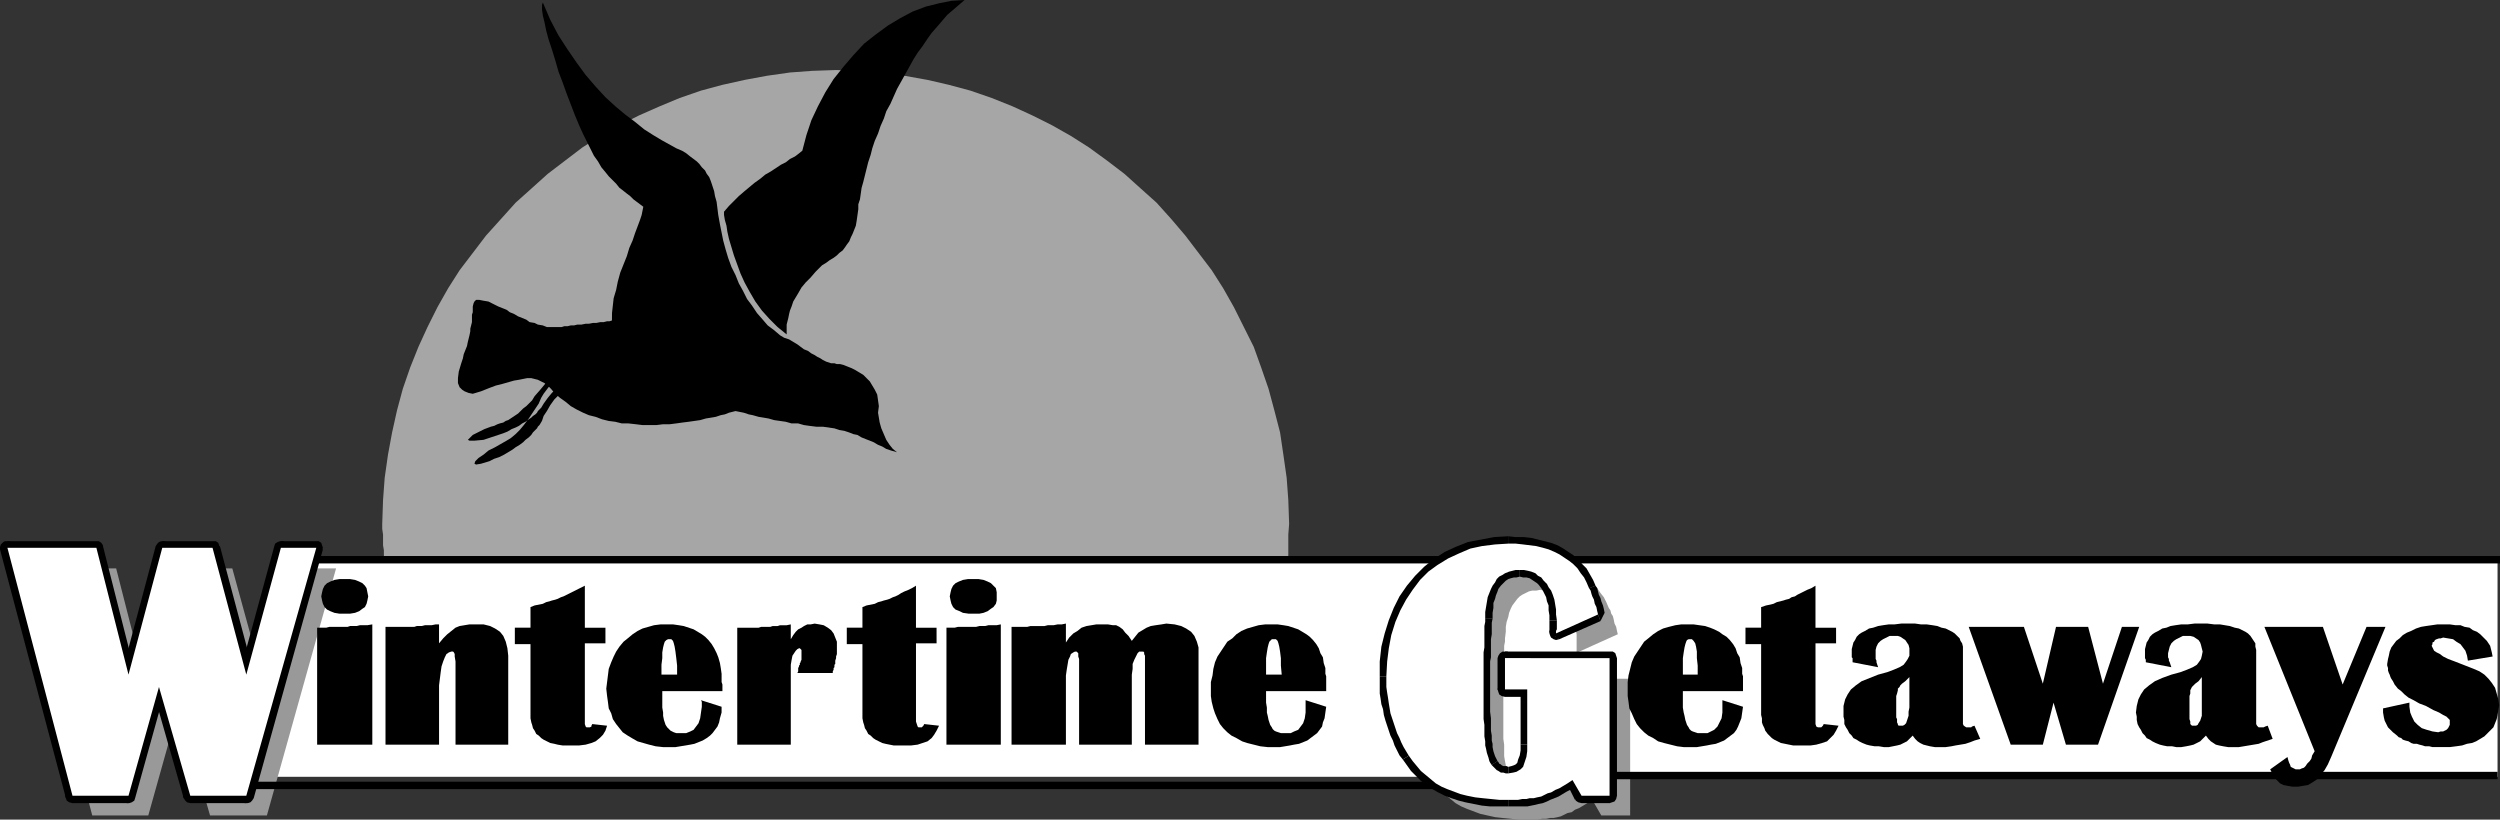 <?xml version="1.0" encoding="UTF-8" standalone="no"?>
<svg
   version="1.0"
   width="129.766mm"
   height="42.543mm"
   id="svg72"
   sodipodi:docname="Wintertime Getaways.wmf"
   xmlns:inkscape="http://www.inkscape.org/namespaces/inkscape"
   xmlns:sodipodi="http://sodipodi.sourceforge.net/DTD/sodipodi-0.dtd"
   xmlns="http://www.w3.org/2000/svg"
   xmlns:svg="http://www.w3.org/2000/svg">
  <rect width="100%" height="100%" fill="#333333" stroke="none"/>
  <sodipodi:namedview
     id="namedview72"
     pagecolor="#ffffff"
     bordercolor="#000000"
     borderopacity="0.25"
     inkscape:showpageshadow="2"
     inkscape:pageopacity="0.0"
     inkscape:pagecheckerboard="0"
     inkscape:deskcolor="#d1d1d1"
     inkscape:document-units="mm" />
  <defs
     id="defs1">
    <pattern
       id="WMFhbasepattern"
       patternUnits="userSpaceOnUse"
       width="6"
       height="6"
       x="0"
       y="0" />
  </defs>
  <path
     style="fill:#a6a6a6;fill-opacity:1;fill-rule:evenodd;stroke:none"
     d="m 246.925,134.613 0.808,-1.939 0.646,-1.778 0.485,-1.939 0.646,-1.939 0.485,-1.939 0.485,-1.939 0.485,-2.101 0.323,-1.939 0.485,-1.939 0.162,-2.101 0.323,-1.939 0.162,-2.101 0.323,-2.101 v -1.939 -2.101 l 0.162,-2.101 -0.162,-4.686 -0.323,-4.363 -0.646,-4.525 -0.646,-4.363 -1.131,-4.363 -1.131,-4.202 -1.454,-4.202 -1.454,-4.04 -1.939,-3.878 -1.939,-3.878 -2.101,-3.717 -2.262,-3.555 -2.586,-3.394 -2.586,-3.394 -2.747,-3.232 -2.909,-3.232 -3.07,-2.747 -3.232,-2.909 -3.394,-2.586 -3.555,-2.586 -3.555,-2.262 -3.717,-2.101 -3.878,-1.939 -3.878,-1.778 -4.04,-1.616 -4.202,-1.454 -4.202,-1.131 -4.202,-0.97 -4.525,-0.808 -4.363,-0.646 -4.525,-0.323 -4.525,-0.162 -4.686,0.162 -4.363,0.323 -4.525,0.646 -4.363,0.808 -4.363,0.97 -4.202,1.131 -4.202,1.454 -3.878,1.616 -4.04,1.778 -3.878,1.939 -3.717,2.101 -3.555,2.262 -3.394,2.586 -3.394,2.586 -3.232,2.909 -3.07,2.747 -2.909,3.232 -2.909,3.232 -2.586,3.394 -2.586,3.394 -2.262,3.555 -2.101,3.717 -1.939,3.878 -1.778,3.878 -1.616,4.04 -1.454,4.202 -1.131,4.202 -0.97,4.363 -0.808,4.363 -0.646,4.525 -0.323,4.363 -0.162,4.686 v 0.97 l 0.162,1.131 v 0.97 1.131 l 0.162,0.97 v 0.97 l 0.162,1.131 v 0.97 l 0.162,1.131 0.162,0.97 0.162,1.131 0.162,0.97 0.162,1.131 0.323,0.97 0.162,0.97 0.162,0.97 0.162,1.131 0.323,0.97 0.162,1.131 0.323,0.97 0.323,0.97 0.162,0.97 0.323,0.97 0.323,0.97 0.323,0.97 0.323,0.97 0.162,1.131 0.323,0.808 0.323,0.97 0.485,0.97 0.323,0.97 0.323,0.97 z"
     id="path1" />
  <path
     style="fill:#000000;fill-opacity:1;fill-rule:evenodd;stroke:none"
     d="m 106.494,0.485 1.454,3.394 1.616,3.07 1.778,2.747 1.778,2.586 1.778,2.424 1.939,2.262 1.939,2.101 1.939,1.778 1.939,1.616 1.939,1.454 1.778,1.454 1.778,1.131 1.616,0.97 1.454,0.808 1.454,0.808 1.131,0.485 0.808,0.485 0.808,0.646 0.646,0.485 0.646,0.485 0.485,0.485 0.485,0.646 0.646,0.646 0.323,0.646 0.485,0.646 0.323,0.808 0.323,0.97 0.323,0.97 0.162,0.97 0.323,1.131 0.162,1.293 0.162,1.293 0.323,1.778 0.323,1.616 0.323,1.616 0.485,1.778 0.485,1.616 0.646,1.778 0.808,1.616 0.646,1.616 0.808,1.454 0.808,1.616 0.97,1.293 0.97,1.454 1.131,1.293 0.97,1.131 1.293,0.97 1.131,0.97 0.808,0.485 0.97,0.323 0.808,0.485 0.808,0.485 0.646,0.485 0.646,0.485 0.808,0.323 0.646,0.485 0.646,0.323 0.485,0.323 0.646,0.323 0.485,0.323 0.646,0.323 0.485,0.162 0.485,0.162 h 0.646 l 0.485,0.162 h 0.646 l 0.646,0.162 0.808,0.323 0.808,0.323 0.646,0.323 0.808,0.485 0.808,0.485 0.646,0.646 0.646,0.646 0.485,0.808 0.485,0.808 0.485,0.97 0.162,1.131 0.162,1.131 -0.162,1.293 0.162,0.97 0.162,0.97 0.323,1.131 0.485,1.131 0.485,1.131 0.646,0.97 0.646,0.808 0.808,0.646 -1.131,-0.323 -0.97,-0.323 -0.808,-0.485 -0.808,-0.323 -0.808,-0.485 -0.808,-0.323 -0.808,-0.323 -0.808,-0.323 -0.808,-0.485 -0.808,-0.162 -0.808,-0.323 -0.97,-0.323 -0.97,-0.162 -0.97,-0.323 -1.131,-0.162 -1.131,-0.162 h -1.293 l -1.293,-0.162 -1.131,-0.162 -1.131,-0.323 h -1.293 l -1.131,-0.323 -1.131,-0.162 -1.131,-0.162 -1.131,-0.323 -0.97,-0.162 -0.97,-0.162 -1.131,-0.323 -0.808,-0.162 -0.97,-0.323 -0.808,-0.162 -0.808,-0.162 -0.646,0.162 -0.646,0.162 -0.808,0.323 -0.808,0.162 -0.97,0.323 -0.97,0.162 -0.97,0.162 -1.131,0.323 -1.131,0.162 -1.131,0.162 -1.293,0.162 -1.131,0.162 -1.293,0.162 h -1.293 l -1.293,0.162 h -1.454 -1.293 l -1.293,-0.162 -1.454,-0.162 h -1.293 l -1.293,-0.323 -1.293,-0.162 -1.293,-0.323 -1.293,-0.485 -1.293,-0.323 -1.131,-0.485 -1.293,-0.646 -1.131,-0.646 -0.97,-0.808 -1.131,-0.808 -0.97,-0.808 -0.808,-0.97 -0.646,-0.646 -0.646,-0.485 -0.646,-0.323 -0.646,-0.323 -0.646,-0.162 -0.646,-0.162 h -0.808 l -0.808,0.162 -0.808,0.162 -0.97,0.162 -1.131,0.323 -1.131,0.323 -1.293,0.323 -1.293,0.485 -1.616,0.646 -1.616,0.485 -0.808,-0.162 -0.808,-0.323 -0.485,-0.323 -0.485,-0.485 -0.323,-0.808 v -0.97 l 0.162,-1.293 0.485,-1.616 0.323,-0.97 0.162,-0.808 0.323,-0.808 0.323,-0.808 0.162,-0.808 0.162,-0.646 0.162,-0.646 0.162,-0.808 v -0.485 l 0.162,-0.646 0.162,-0.646 v -0.485 -0.485 -0.485 l 0.162,-0.485 v -0.323 -0.808 l 0.162,-0.646 0.162,-0.323 0.323,-0.323 h 0.646 l 0.808,0.162 0.97,0.162 1.293,0.646 0.646,0.323 0.808,0.323 0.808,0.323 0.646,0.485 0.808,0.323 0.808,0.485 0.808,0.323 0.808,0.323 0.646,0.485 0.97,0.162 0.646,0.323 0.97,0.162 0.808,0.323 h 0.808 0.808 0.808 0.485 l 0.485,-0.162 h 0.646 l 0.646,-0.162 h 0.646 l 0.646,-0.162 h 0.808 l 0.808,-0.162 h 0.646 l 0.808,-0.162 h 0.646 l 0.808,-0.162 h 0.646 l 0.646,-0.162 h 0.485 l 0.485,-0.162 V 61.408 l 0.162,-1.454 0.162,-1.454 0.485,-1.616 0.323,-1.616 0.485,-1.778 0.646,-1.616 0.646,-1.616 0.485,-1.616 0.646,-1.454 0.485,-1.454 0.485,-1.293 0.485,-1.293 0.323,-0.97 0.162,-0.808 0.162,-0.808 -0.646,-0.485 -0.646,-0.485 -0.646,-0.485 -0.646,-0.646 -0.646,-0.485 -0.808,-0.646 -0.646,-0.485 -0.646,-0.808 -0.646,-0.646 -0.808,-0.808 -0.646,-0.808 -0.808,-0.97 -0.646,-1.131 -0.808,-1.131 -0.646,-1.293 -0.646,-1.293 -0.808,-1.616 -0.808,-1.778 -0.808,-1.939 -0.808,-2.101 -0.808,-2.101 -0.808,-2.262 -0.808,-2.101 -0.646,-2.262 -0.646,-2.101 -0.646,-1.939 -0.485,-1.778 -0.323,-1.616 -0.323,-1.293 -0.162,-1.131 V 0.97 Z"
     id="path2" />
  <path
     style="fill:#000000;fill-opacity:1;fill-rule:evenodd;stroke:none"
     d="m 154.328,65.61 v -0.646 -0.646 -0.646 l 0.162,-0.646 0.162,-0.646 0.162,-0.808 0.162,-0.646 0.323,-0.808 0.323,-0.97 0.485,-0.808 0.485,-0.808 0.646,-1.131 0.808,-0.97 0.97,-0.97 0.97,-1.131 1.293,-1.293 0.808,-0.485 0.646,-0.485 0.808,-0.485 0.646,-0.485 0.485,-0.485 0.646,-0.485 0.485,-0.646 0.323,-0.485 0.485,-0.646 0.323,-0.808 0.323,-0.646 0.323,-0.808 0.323,-0.808 0.162,-0.97 0.162,-1.131 0.162,-1.131 v -0.97 l 0.323,-0.97 0.162,-1.131 0.162,-1.131 0.323,-1.131 0.323,-1.293 0.323,-1.293 0.323,-1.293 0.485,-1.454 0.323,-1.293 0.485,-1.454 0.646,-1.454 0.485,-1.454 0.646,-1.454 0.485,-1.454 0.808,-1.454 0.646,-1.454 0.646,-1.454 0.808,-1.454 0.808,-1.454 0.808,-1.454 0.808,-1.454 0.808,-1.293 0.97,-1.293 0.97,-1.454 0.808,-1.131 1.131,-1.293 0.97,-1.131 0.97,-1.131 1.131,-0.97 1.131,-0.97 L 189.233,0 l -2.586,0.162 -2.424,0.485 -2.586,0.646 -2.586,0.97 -2.424,1.293 -2.424,1.454 -2.424,1.778 -2.262,1.778 -2.101,2.262 -1.939,2.262 -1.939,2.424 -1.616,2.586 -1.454,2.747 -1.293,2.747 -0.97,2.909 -0.808,3.07 -0.808,0.646 -0.646,0.485 -0.97,0.485 -0.808,0.646 -0.97,0.485 -0.97,0.646 -0.97,0.646 -1.131,0.646 -0.97,0.808 -1.131,0.808 -0.97,0.808 -0.97,0.808 -1.131,0.97 -0.97,0.97 -0.97,0.97 -0.97,1.131 v 0.646 l 0.162,0.97 0.323,1.131 0.162,1.131 0.323,1.454 0.485,1.616 0.485,1.616 0.646,1.778 0.646,1.778 0.808,1.778 0.97,1.778 1.131,1.939 1.293,1.778 1.454,1.616 1.616,1.616 z"
     id="path3" />
  <path
     style="fill:#000000;fill-opacity:1;fill-rule:evenodd;stroke:none"
     d="m 113.281,74.013 -1.616,0.485 -1.293,0.808 -1.131,0.808 -0.97,0.97 -0.808,0.97 -0.808,1.131 -0.485,0.808 -0.646,0.646 -0.162,0.323 -0.323,0.323 -0.485,0.323 -0.323,0.323 -0.485,0.323 -0.646,0.485 -0.646,0.323 -0.646,0.485 -0.646,0.323 -0.808,0.323 -0.808,0.485 -0.808,0.323 -0.97,0.323 -0.97,0.323 -0.97,0.323 -0.97,0.323 -1.778,0.162 h -0.97 l -0.323,-0.162 0.323,-0.323 0.646,-0.646 0.97,-0.485 1.293,-0.646 1.293,-0.485 0.646,-0.162 0.646,-0.323 0.485,-0.162 0.646,-0.162 0.485,-0.323 0.485,-0.162 0.485,-0.323 0.485,-0.323 0.485,-0.323 0.485,-0.323 0.485,-0.485 0.485,-0.485 0.646,-0.485 0.485,-0.485 0.646,-0.646 0.485,-0.808 1.131,-1.293 0.808,-0.97 0.485,-0.646 0.646,-0.646 0.646,-0.485 0.808,-0.646 1.131,-0.485 1.454,-0.97 -1.131,1.939 -1.454,0.97 -0.97,0.808 -0.808,0.646 -0.485,0.646 -0.485,0.646 -0.485,0.808 -0.485,1.131 -0.97,1.454 -0.97,1.454 -0.97,1.293 -0.808,0.97 -0.808,0.808 -0.97,0.808 -0.808,0.485 -1.131,0.646 -1.131,0.646 -1.293,0.646 -0.97,0.808 -0.97,0.646 -0.646,0.646 -0.162,0.485 0.323,0.162 0.97,-0.162 1.616,-0.485 0.97,-0.485 0.97,-0.323 0.97,-0.485 0.808,-0.485 0.808,-0.485 0.646,-0.485 0.808,-0.485 0.646,-0.485 0.485,-0.485 0.646,-0.485 0.485,-0.485 0.323,-0.485 0.485,-0.485 0.323,-0.323 0.162,-0.323 0.323,-0.323 0.485,-0.808 0.323,-0.97 0.646,-0.97 0.646,-1.131 0.808,-1.131 0.97,-0.97 1.293,-0.97 1.454,-0.808 z"
     id="path4" />
  <path
     style="fill:#ffffff;fill-opacity:1;fill-rule:evenodd;stroke:none"
     d="M 58.176,109.565 H 295.081 489.971 v 42.824 H 298.96 47.026 Z"
     id="path5" />
  <path
     style="fill:#000000;fill-opacity:1;fill-rule:evenodd;stroke:none"
     d="m 89.365,146.086 v -16.322 l -0.162,-0.97 v -0.485 l -0.162,-0.323 -0.162,-0.162 h -0.323 l -0.485,0.162 -0.485,0.323 -0.323,0.646 -0.323,0.808 -0.323,0.97 -0.162,1.131 -0.162,1.293 -0.162,1.293 v 11.635 H 75.629 v -23.109 h 0.808 0.808 0.646 0.646 0.646 0.485 0.485 0.646 0.485 l 0.485,-0.162 h 0.485 0.485 l 0.646,-0.162 h 0.646 0.646 l 0.808,-0.162 h 0.646 v 3.717 l 0.808,-0.97 0.808,-0.808 0.808,-0.646 0.808,-0.646 0.808,-0.323 0.97,-0.162 0.97,-0.162 h 1.131 1.616 l 1.293,0.323 0.97,0.485 0.97,0.646 0.646,0.808 0.485,1.131 0.323,1.293 0.162,1.454 v 17.453 z"
     id="path6" />
  <path
     style="fill:#000000;fill-opacity:1;fill-rule:evenodd;stroke:none"
     d="m 118.776,126.21 h -4.04 v 15.352 0.485 l 0.162,0.485 0.162,0.162 h 0.485 0.162 l 0.323,-0.162 v -0.162 l 0.162,-0.323 2.909,0.323 -0.323,0.97 -0.485,0.808 -0.646,0.646 -0.808,0.646 -0.808,0.323 -1.131,0.323 -1.293,0.162 h -1.454 -0.97 -0.808 l -0.97,-0.162 -0.646,-0.162 -0.808,-0.162 -0.646,-0.323 -0.646,-0.323 -0.485,-0.323 -0.485,-0.485 -0.485,-0.323 -0.323,-0.646 -0.323,-0.485 -0.162,-0.646 -0.162,-0.485 -0.162,-0.808 v -0.646 -13.898 h -3.07 v -3.232 h 3.07 v -4.04 l 0.808,-0.323 0.808,-0.162 0.808,-0.162 0.646,-0.323 0.646,-0.162 0.485,-0.162 0.646,-0.162 0.485,-0.162 0.646,-0.323 0.485,-0.162 0.646,-0.323 0.646,-0.323 0.646,-0.323 0.646,-0.323 0.646,-0.323 0.97,-0.485 v 8.242 h 4.04 z"
     id="path7" />
  <path
     style="fill:#000000;fill-opacity:1;fill-rule:evenodd;stroke:none"
     d="m 141.561,138.653 v 1.131 l -0.323,1.131 -0.162,0.808 -0.323,0.808 -0.485,0.646 -0.485,0.646 -0.485,0.485 -0.646,0.485 -0.808,0.485 -0.808,0.323 -0.808,0.323 -0.808,0.162 -0.97,0.162 -0.97,0.162 -0.97,0.162 h -0.97 -1.454 l -1.454,-0.162 -1.293,-0.323 -1.131,-0.323 -1.131,-0.323 -1.131,-0.646 -0.808,-0.485 -0.97,-0.646 -0.646,-0.808 -0.646,-0.808 -0.646,-0.97 -0.323,-1.131 -0.485,-0.97 -0.162,-1.293 -0.162,-1.131 -0.162,-1.454 0.162,-1.293 0.162,-1.293 0.162,-1.293 0.485,-1.293 0.485,-1.131 0.485,-0.97 0.646,-0.97 0.808,-0.97 0.808,-0.646 0.97,-0.808 0.97,-0.646 0.97,-0.485 1.131,-0.323 1.131,-0.323 1.293,-0.162 h 1.293 1.131 l 1.131,0.162 0.97,0.162 0.97,0.323 0.97,0.323 0.808,0.485 0.808,0.485 0.646,0.485 0.646,0.646 0.646,0.808 0.485,0.808 0.485,0.97 0.323,0.808 0.323,1.131 0.162,0.97 0.162,1.131 v 0.485 0.323 0.323 0.485 l 0.162,0.485 v 0.323 0.485 0.485 h -11.797 v 1.131 1.131 0.97 l 0.162,0.97 v 0.646 l 0.162,0.808 0.162,0.485 0.162,0.485 0.323,0.485 0.323,0.323 0.323,0.323 0.323,0.162 0.323,0.162 0.485,0.162 h 0.485 0.646 0.808 l 0.808,-0.323 0.646,-0.323 0.485,-0.646 0.485,-0.646 0.323,-0.97 0.162,-1.131 0.162,-1.131 v -0.323 -0.323 -0.323 l -0.162,-0.323 z"
     id="path8" />
  <path
     style="fill:#ffffff;fill-opacity:1;fill-rule:evenodd;stroke:none"
     d="m 132.835,132.35 v -1.778 l -0.162,-1.454 -0.162,-1.293 -0.162,-0.97 -0.162,-0.646 -0.162,-0.485 -0.323,-0.323 h -0.323 -0.323 l -0.323,0.162 -0.323,0.323 -0.162,0.485 -0.162,0.646 -0.162,0.97 v 1.131 l -0.162,1.293 v 1.939 z"
     id="path9" />
  <path
     style="fill:#000000;fill-opacity:1;fill-rule:evenodd;stroke:none"
     d="m 156.429,132.027 0.162,-0.323 v -0.323 -0.323 l 0.162,-0.323 v -0.162 l 0.162,-0.162 v -0.323 l 0.162,-0.162 v -0.162 l 0.162,-0.323 v -0.162 -0.162 -0.162 -0.162 -0.323 -0.162 -0.485 -0.323 l -0.323,-0.323 h -0.162 l -0.323,0.162 -0.323,0.323 -0.323,0.485 -0.323,0.485 -0.162,0.808 -0.162,0.97 v 0.97 0.97 13.736 h -10.504 v -22.947 h 0.323 0.162 0.323 0.323 0.323 0.323 0.162 0.323 0.646 0.485 0.323 0.485 l 0.485,-0.162 h 0.485 0.323 0.485 0.485 l 0.485,-0.162 h 0.485 0.485 l 0.485,-0.162 h 0.646 0.646 l 0.808,-0.162 v 2.909 l 0.485,-0.808 0.485,-0.646 0.485,-0.485 0.646,-0.323 0.485,-0.323 0.646,-0.323 h 0.646 l 0.808,-0.162 0.97,0.162 0.808,0.162 0.808,0.485 0.646,0.485 0.485,0.646 0.323,0.808 0.323,0.808 v 0.97 0.323 0.485 0.323 0.323 l -0.162,0.485 v 0.323 l -0.162,0.485 v 0.323 0.323 l -0.162,0.162 v 0.162 0.323 l -0.162,0.162 v 0.323 l -0.162,0.323 v 0.323 z"
     id="path10" />
  <path
     style="fill:#000000;fill-opacity:1;fill-rule:evenodd;stroke:none"
     d="M 183.739,126.21 H 179.699 v 15.352 l 0.162,0.485 0.162,0.485 0.162,0.162 h 0.323 0.323 l 0.162,-0.162 0.162,-0.162 0.162,-0.323 2.909,0.323 -0.485,0.97 -0.485,0.808 -0.485,0.646 -0.808,0.646 -0.97,0.323 -0.97,0.323 -1.293,0.162 h -1.454 -0.97 -0.97 l -0.808,-0.162 -0.808,-0.162 -0.646,-0.162 -0.646,-0.323 -0.646,-0.323 -0.485,-0.323 -0.485,-0.485 -0.485,-0.323 -0.323,-0.646 -0.323,-0.485 -0.162,-0.646 -0.162,-0.485 -0.162,-0.808 v -0.646 -13.898 h -3.07 v -3.232 h 3.07 v -4.04 l 0.808,-0.323 0.808,-0.162 0.808,-0.162 0.646,-0.323 0.646,-0.162 0.485,-0.162 0.646,-0.162 0.485,-0.162 0.646,-0.323 0.485,-0.162 0.646,-0.323 0.485,-0.323 0.646,-0.323 0.808,-0.323 0.646,-0.323 0.808,-0.485 v 8.242 h 4.04 z"
     id="path11" />
  <path
     style="fill:#000000;fill-opacity:1;fill-rule:evenodd;stroke:none"
     d="m 185.678,123.139 h 0.808 0.808 l 0.646,-0.162 h 0.646 0.646 0.646 0.646 0.485 0.485 l 0.646,-0.162 h 0.646 0.485 l 0.646,-0.162 h 0.808 0.808 l 0.808,-0.162 v 23.594 h -10.666 z"
     id="path12" />
  <path
     style="fill:#000000;fill-opacity:1;fill-rule:evenodd;stroke:none"
     d="m 190.849,113.605 h 1.131 l 0.97,0.162 0.808,0.323 0.646,0.323 0.485,0.485 0.485,0.485 0.162,0.808 v 0.808 0.808 l -0.162,0.646 -0.485,0.646 -0.485,0.323 -0.646,0.485 -0.808,0.323 -0.808,0.162 h -1.131 -0.97 l -1.131,-0.162 -0.646,-0.323 -0.808,-0.323 -0.485,-0.485 -0.323,-0.646 -0.162,-0.646 -0.162,-0.808 0.162,-0.808 0.162,-0.646 0.323,-0.646 0.485,-0.485 0.646,-0.323 0.808,-0.323 0.97,-0.162 z"
     id="path13" />
  <path
     style="fill:#000000;fill-opacity:1;fill-rule:evenodd;stroke:none"
     d="m 224.624,146.086 v -16.806 -0.323 -0.323 l -0.162,-0.323 v -0.162 -0.162 l -0.162,-0.162 h -0.162 -0.162 -0.485 l -0.323,0.323 -0.323,0.646 -0.323,0.646 -0.323,0.808 v 0.97 l -0.162,1.131 v 1.293 12.443 h -10.342 v -16.16 -0.646 l -0.162,-0.485 v -0.323 -0.323 l -0.162,-0.162 -0.162,-0.162 h -0.162 -0.162 l -0.323,0.162 -0.485,0.323 -0.162,0.485 -0.323,0.646 -0.162,0.97 -0.162,0.97 -0.162,1.131 v 1.131 12.443 h -10.666 v -23.109 h 0.97 0.646 0.808 0.646 l 0.646,-0.162 h 0.646 0.485 0.646 0.485 0.485 l 0.646,-0.162 h 0.485 0.646 l 0.808,-0.162 h 0.808 l 0.808,-0.162 v 3.717 l 0.646,-0.97 0.808,-0.808 0.808,-0.485 0.808,-0.646 0.97,-0.323 0.97,-0.162 0.97,-0.162 h 1.293 0.97 l 0.97,0.162 h 0.646 l 0.646,0.323 0.646,0.485 0.485,0.646 0.646,0.646 0.646,0.97 0.646,-0.808 0.646,-0.808 0.808,-0.485 0.808,-0.485 0.808,-0.323 0.97,-0.162 1.131,-0.162 0.97,-0.162 1.616,0.162 1.293,0.323 0.97,0.485 0.97,0.646 0.646,0.808 0.485,1.131 0.323,1.131 v 1.454 17.614 z"
     id="path14" />
  <path
     style="fill:#000000;fill-opacity:1;fill-rule:evenodd;stroke:none"
     d="m 260.176,138.653 -0.162,1.131 -0.162,1.131 -0.323,0.808 -0.162,0.808 -0.485,0.646 -0.485,0.646 -0.646,0.485 -0.646,0.485 -0.646,0.485 -0.808,0.323 -0.808,0.323 -0.97,0.162 -0.808,0.162 -0.97,0.162 -0.97,0.162 h -0.97 -1.454 l -1.454,-0.162 -1.293,-0.323 -1.293,-0.323 -0.97,-0.323 -1.131,-0.646 -0.97,-0.485 -0.808,-0.646 -0.808,-0.808 -0.646,-0.808 -0.485,-0.97 -0.485,-1.131 -0.323,-0.97 -0.323,-1.293 -0.162,-1.131 v -1.454 -1.293 l 0.323,-1.293 0.162,-1.293 0.323,-1.293 0.485,-1.131 0.646,-0.97 0.646,-0.97 0.646,-0.97 0.97,-0.646 0.808,-0.808 0.97,-0.646 1.131,-0.485 1.131,-0.323 1.131,-0.323 1.293,-0.162 h 1.293 1.131 l 1.131,0.162 0.97,0.162 0.97,0.323 0.97,0.323 0.808,0.485 0.808,0.485 0.646,0.485 0.646,0.646 0.646,0.808 0.485,0.808 0.323,0.97 0.485,0.808 0.162,1.131 0.323,0.97 v 1.131 l 0.162,0.485 v 0.323 0.323 0.485 0.485 0.323 0.485 0.485 h -11.797 v 1.131 1.131 l 0.162,0.97 v 0.97 l 0.162,0.646 0.162,0.808 0.162,0.485 0.162,0.485 0.323,0.485 0.162,0.323 0.323,0.323 0.323,0.162 0.485,0.162 0.485,0.162 h 0.485 0.485 0.97 l 0.646,-0.323 0.808,-0.323 0.485,-0.646 0.485,-0.646 0.323,-0.97 0.162,-1.131 v -1.131 -0.323 -0.323 -0.323 -0.323 z"
     id="path15" />
  <path
     style="fill:#ffffff;fill-opacity:1;fill-rule:evenodd;stroke:none"
     d="m 251.449,132.35 -0.162,-1.778 v -1.454 l -0.162,-1.293 -0.162,-0.97 -0.162,-0.646 -0.162,-0.485 -0.323,-0.323 h -0.323 -0.485 l -0.162,0.162 -0.323,0.323 -0.162,0.485 -0.162,0.646 -0.162,0.97 -0.162,1.131 v 1.293 1.939 z"
     id="path16" />
  <path
     style="fill:#000000;fill-opacity:1;fill-rule:evenodd;stroke:none"
     d="M 360.206,126.21 H 356.166 v 15.352 0.485 l 0.162,0.485 0.323,0.162 h 0.323 0.323 l 0.162,-0.162 0.162,-0.162 0.162,-0.323 2.909,0.323 -0.485,0.97 -0.485,0.808 -0.646,0.646 -0.646,0.646 -0.97,0.323 -1.131,0.323 -1.131,0.162 h -1.454 -0.97 -0.97 l -0.808,-0.162 -0.808,-0.162 -0.808,-0.162 -0.646,-0.323 -0.646,-0.323 -0.485,-0.323 -0.485,-0.485 -0.323,-0.323 -0.485,-0.646 -0.162,-0.485 -0.323,-0.646 -0.162,-0.485 v -0.808 l -0.162,-0.646 v -13.898 h -3.07 v -3.232 h 3.07 v -4.04 l 0.97,-0.323 0.808,-0.162 0.646,-0.162 0.646,-0.323 0.646,-0.162 0.646,-0.162 0.485,-0.162 0.646,-0.162 0.485,-0.323 0.646,-0.162 0.485,-0.323 0.646,-0.323 0.646,-0.323 0.646,-0.323 0.808,-0.323 0.808,-0.485 v 8.242 h 4.04 z"
     id="path17" />
  <path
     style="fill:#000000;fill-opacity:1;fill-rule:evenodd;stroke:none"
     d="m 380.568,146.571 h -0.97 l -0.97,-0.162 -0.646,-0.162 -0.646,-0.162 -0.646,-0.323 -0.485,-0.323 -0.485,-0.485 -0.485,-0.646 -0.646,0.646 -0.485,0.485 -0.646,0.323 -0.646,0.323 -0.646,0.162 -0.808,0.162 -0.808,0.162 h -0.97 l -0.97,-0.162 h -0.808 l -0.97,-0.162 -0.646,-0.162 -0.808,-0.323 -0.646,-0.323 -0.485,-0.323 -0.646,-0.323 -0.323,-0.485 -0.485,-0.485 -0.323,-0.646 -0.323,-0.485 -0.323,-0.646 v -0.808 l -0.162,-0.646 v -0.808 -1.293 l 0.323,-1.293 0.485,-0.97 0.646,-0.97 0.97,-0.808 1.131,-0.808 1.616,-0.646 1.616,-0.646 1.778,-0.485 1.293,-0.485 1.131,-0.485 0.808,-0.485 0.485,-0.646 0.323,-0.485 0.323,-0.646 v -0.808 -0.646 l -0.162,-0.646 -0.323,-0.485 -0.323,-0.485 -0.485,-0.323 -0.485,-0.323 -0.485,-0.162 h -0.808 -0.808 l -0.646,0.323 -0.646,0.323 -0.485,0.323 -0.485,0.485 -0.323,0.646 -0.162,0.646 v 0.646 0.323 0.162 0.323 0.323 l 0.162,0.323 v 0.323 l 0.162,0.485 0.162,0.485 -5.01,-0.97 v -0.323 -0.162 -0.323 l -0.162,-0.162 v -0.323 -0.162 -0.162 -0.162 -0.808 l 0.162,-0.646 0.162,-0.646 0.323,-0.485 0.323,-0.646 0.485,-0.485 0.485,-0.323 0.646,-0.323 0.808,-0.485 0.808,-0.162 0.97,-0.323 0.97,-0.162 1.131,-0.162 h 1.131 l 1.293,-0.162 h 1.293 1.454 l 1.131,0.162 h 1.131 l 1.131,0.162 0.97,0.162 0.808,0.323 0.808,0.162 0.646,0.323 0.646,0.323 0.485,0.323 0.485,0.485 0.485,0.485 0.162,0.485 0.323,0.485 0.162,0.646 v 0.646 13.736 0.808 l 0.162,0.323 0.485,0.323 h 0.485 0.162 0.323 l 0.162,-0.162 0.485,-0.162 1.131,2.586 -1.131,0.323 -0.808,0.323 -0.97,0.323 -0.97,0.162 -0.97,0.162 -0.808,0.162 -1.131,0.162 z"
     id="path18" />
  <path
     style="fill:#ffffff;fill-opacity:1;fill-rule:evenodd;stroke:none"
     d="m 373.78,133.643 -0.646,0.485 -0.323,0.323 -0.162,0.323 -0.323,0.323 v 0.323 l -0.162,0.646 -0.162,0.485 v 0.808 0.808 0.162 2.424 l 0.162,0.323 v 0.485 0.162 l 0.162,0.323 v 0.162 l 0.162,0.162 h 0.323 0.162 0.323 l 0.323,-0.162 0.323,-0.323 0.162,-0.485 0.162,-0.485 0.162,-0.485 v -0.808 l 0.162,-0.808 v -5.979 z"
     id="path19" />
  <path
     style="fill:#000000;fill-opacity:1;fill-rule:evenodd;stroke:none"
     d="m 411.595,146.086 h -6.302 l -2.424,-8.242 -2.101,8.242 h -6.302 l -8.242,-23.109 h 10.827 l 3.717,11.15 2.586,-11.15 h 6.302 l 2.909,11.15 3.717,-11.15 h 3.394 z"
     id="path20" />
  <path
     style="fill:#000000;fill-opacity:1;fill-rule:evenodd;stroke:none"
     d="m 438.097,146.571 h -0.97 l -0.97,-0.162 -0.808,-0.162 -0.646,-0.162 -0.485,-0.323 -0.485,-0.323 -0.485,-0.485 -0.485,-0.646 -0.646,0.646 -0.485,0.485 -0.646,0.323 -0.646,0.323 -0.646,0.162 -0.808,0.162 -0.97,0.162 h -0.97 l -0.808,-0.162 h -0.97 l -0.808,-0.162 -0.646,-0.162 -0.808,-0.323 -0.646,-0.323 -0.485,-0.323 -0.646,-0.323 -0.323,-0.485 -0.485,-0.485 -0.323,-0.646 -0.323,-0.485 -0.323,-0.646 -0.162,-0.808 v -0.646 l -0.162,-0.808 0.162,-1.293 0.323,-1.293 0.485,-0.97 0.646,-0.97 0.97,-0.808 1.131,-0.808 1.454,-0.646 1.778,-0.646 1.778,-0.485 1.293,-0.485 1.131,-0.485 0.808,-0.485 0.485,-0.646 0.323,-0.485 0.162,-0.646 0.162,-0.808 -0.162,-0.646 -0.162,-0.646 -0.162,-0.485 -0.323,-0.485 -0.485,-0.323 -0.485,-0.323 -0.646,-0.162 h -0.646 -0.808 l -0.646,0.323 -0.646,0.323 -0.485,0.323 -0.485,0.485 -0.323,0.646 -0.162,0.646 -0.162,0.646 v 0.323 0.162 0.323 l 0.162,0.323 v 0.323 l 0.162,0.323 0.162,0.485 0.162,0.485 -5.01,-0.97 v -0.323 -0.162 l -0.162,-0.323 v -0.162 -0.323 -0.162 -0.162 -0.162 -0.808 l 0.162,-0.646 0.162,-0.646 0.323,-0.485 0.323,-0.646 0.485,-0.485 0.485,-0.323 0.646,-0.323 0.808,-0.485 0.808,-0.162 0.808,-0.323 0.97,-0.162 1.131,-0.162 h 1.293 l 1.293,-0.162 h 1.293 1.293 l 1.293,0.162 h 1.131 l 0.97,0.162 0.97,0.162 0.97,0.323 0.808,0.162 0.646,0.323 0.646,0.323 0.485,0.323 0.485,0.485 0.323,0.485 0.323,0.485 0.323,0.485 v 0.646 l 0.162,0.646 v 13.736 0.808 l 0.162,0.323 0.323,0.323 h 0.485 0.323 0.162 l 0.323,-0.162 0.485,-0.162 0.97,2.586 -0.97,0.323 -0.97,0.323 -0.808,0.323 -0.97,0.162 -0.97,0.162 -0.97,0.162 -0.97,0.162 z"
     id="path21" />
  <path
     style="fill:#ffffff;fill-opacity:1;fill-rule:evenodd;stroke:none"
     d="m 431.31,133.643 -0.646,0.485 -0.323,0.323 -0.323,0.323 -0.162,0.323 -0.162,0.323 v 0.646 l -0.162,0.485 v 0.808 0.808 0.162 2.424 0.323 l 0.162,0.485 v 0.162 0.323 l 0.162,0.162 0.162,0.162 h 0.162 0.323 0.323 l 0.323,-0.162 0.162,-0.323 0.323,-0.485 0.162,-0.485 0.162,-0.485 v -0.808 -0.808 -5.979 z"
     id="path22" />
  <path
     style="fill:#000000;fill-opacity:1;fill-rule:evenodd;stroke:none"
     d="m 457.327,148.51 -0.646,1.454 -0.646,1.131 -0.808,0.97 -0.646,0.808 -0.97,0.646 -0.808,0.485 -0.97,0.162 -0.97,0.162 h -1.131 l -0.97,-0.162 -0.808,-0.162 -0.646,-0.323 -0.485,-0.485 -0.485,-0.485 -0.485,-0.808 -0.485,-0.97 3.394,-2.424 0.162,0.646 0.162,0.485 0.162,0.323 0.162,0.485 0.323,0.162 0.323,0.162 0.323,0.162 h 0.323 0.485 l 0.323,-0.162 0.485,-0.162 0.323,-0.323 0.323,-0.485 0.485,-0.485 0.323,-0.485 0.162,-0.646 0.485,-0.808 -9.858,-24.402 h 11.474 l 3.878,11.312 4.686,-11.312 h 3.717 z"
     id="path23" />
  <path
     style="fill:#000000;fill-opacity:1;fill-rule:evenodd;stroke:none"
     d="m 484.153,129.603 -0.162,-0.97 -0.323,-0.97 -0.485,-0.646 -0.485,-0.646 -0.808,-0.485 -0.646,-0.485 -0.97,-0.162 -0.97,-0.162 -0.485,0.162 h -0.323 l -0.485,0.162 -0.323,0.162 -0.162,0.323 -0.323,0.162 v 0.323 l -0.162,0.323 0.162,0.323 0.162,0.323 0.162,0.323 0.485,0.323 0.646,0.323 0.646,0.485 0.97,0.485 1.293,0.485 3.717,1.454 1.131,0.485 0.97,0.646 0.808,0.808 0.646,0.808 0.646,0.97 0.323,1.131 0.323,1.131 0.162,1.131 -0.162,0.97 -0.162,0.97 -0.162,0.808 -0.323,0.808 -0.323,0.808 -0.646,0.646 -0.485,0.485 -0.646,0.646 -0.808,0.485 -0.808,0.485 -0.808,0.323 -0.97,0.162 -0.97,0.323 -1.131,0.162 -1.293,0.162 h -1.293 -0.646 -0.808 -0.646 l -0.646,-0.162 h -0.808 l -0.485,-0.162 -0.646,-0.162 -0.485,-0.162 h -0.646 l -0.485,-0.162 -0.485,-0.323 -0.646,-0.162 -0.485,-0.162 -0.323,-0.323 -0.485,-0.162 -0.323,-0.323 -0.808,-0.646 -0.485,-0.485 -0.485,-0.485 -0.323,-0.646 -0.323,-0.646 -0.162,-0.646 -0.162,-0.97 v -0.808 l 5.171,-1.131 v 0.162 0.162 0.323 0.162 l 0.162,1.131 0.323,0.808 0.485,0.97 0.646,0.646 0.808,0.646 0.97,0.323 1.131,0.323 1.131,0.162 0.485,-0.162 h 0.485 l 0.323,-0.162 0.323,-0.162 0.323,-0.323 0.162,-0.323 0.162,-0.323 v -0.323 -0.323 -0.323 l -0.323,-0.323 -0.323,-0.323 -0.646,-0.323 -0.808,-0.485 -1.131,-0.485 -1.454,-0.808 -1.293,-0.485 -1.131,-0.646 -0.97,-0.485 -0.808,-0.646 -0.646,-0.646 -0.646,-0.485 -0.646,-0.808 -0.323,-0.646 -0.323,-0.485 -0.162,-0.323 -0.162,-0.485 -0.162,-0.323 -0.162,-0.485 v -0.485 l -0.162,-0.485 v -0.323 l 0.162,-0.97 0.162,-0.646 0.162,-0.808 0.323,-0.808 0.485,-0.646 0.485,-0.646 0.646,-0.485 0.646,-0.646 0.808,-0.485 0.808,-0.323 0.97,-0.485 0.97,-0.323 0.97,-0.162 1.131,-0.162 1.131,-0.162 h 1.131 1.293 l 1.131,0.162 h 0.97 l 0.808,0.323 0.97,0.162 0.646,0.485 0.808,0.323 0.646,0.485 0.485,0.485 0.485,0.485 0.323,0.323 0.323,0.485 0.323,0.485 0.162,0.646 0.162,0.646 0.162,0.808 z"
     id="path24" />
  <path
     style="fill:#999999;fill-opacity:1;fill-rule:evenodd;stroke:none"
     d="M 52.358,159.984 H 41.208 l -6.141,-21.331 -5.979,21.331 H 18.099 L 5.333,111.504 h 17.453 l 6.302,24.725 6.626,-24.725 h 9.858 l 6.787,24.725 6.626,-24.725 h 6.949 z"
     id="path25" />
  <path
     style="fill:#999999;fill-opacity:1;fill-rule:evenodd;stroke:none"
     d="m 319.806,133.158 v 26.826 h -5.656 l -1.778,-3.07 -0.97,0.646 -0.808,0.485 -0.808,0.485 -0.808,0.323 -0.646,0.485 -0.808,0.162 -0.646,0.323 -0.646,0.323 -0.646,0.162 -0.808,0.162 h -0.646 l -0.808,0.162 h -0.808 l -0.808,0.162 h -0.97 -0.97 -1.778 l -1.616,-0.162 -1.616,-0.162 -1.454,-0.162 -1.454,-0.323 -1.454,-0.323 -1.293,-0.485 -1.293,-0.485 -1.131,-0.485 -1.131,-0.646 -0.97,-0.808 -0.97,-0.808 -0.97,-0.808 -0.808,-0.97 -0.808,-0.97 -0.808,-1.131 -0.485,-0.808 -0.485,-0.808 -0.485,-0.97 -0.323,-0.808 -0.485,-0.97 -0.323,-0.97 -0.323,-0.97 -0.323,-0.97 -0.323,-0.97 -0.162,-0.97 -0.162,-0.97 -0.162,-1.131 -0.162,-0.97 -0.162,-1.131 v -0.97 -1.131 l 0.162,-2.747 0.323,-2.747 0.485,-2.586 0.808,-2.586 0.97,-2.262 1.131,-2.101 1.293,-1.939 1.454,-1.778 1.616,-1.616 1.778,-1.454 2.101,-1.293 2.101,-0.97 2.262,-0.808 2.262,-0.646 2.586,-0.323 2.586,-0.162 h 1.454 l 1.454,0.162 1.293,0.162 1.293,0.162 1.293,0.323 1.131,0.485 1.131,0.323 1.131,0.485 0.808,0.646 0.97,0.646 0.808,0.808 0.808,0.646 0.646,0.97 0.646,0.808 0.485,0.97 0.485,1.131 0.323,0.485 0.162,0.646 0.323,0.485 0.162,0.646 0.162,0.808 0.323,0.646 0.162,0.808 0.162,0.646 -8.242,3.717 0.162,-0.323 v -0.485 -0.323 -0.323 -0.323 -0.323 -0.162 -0.323 -1.131 l -0.162,-0.97 -0.162,-0.97 -0.162,-0.97 -0.323,-0.808 -0.323,-0.808 -0.323,-0.808 -0.485,-0.646 -0.485,-0.646 -0.646,-0.485 -0.485,-0.485 -0.646,-0.323 -0.646,-0.323 -0.808,-0.323 h -0.808 l -0.646,-0.162 -0.808,0.162 h -0.808 l -0.646,0.162 -0.646,0.323 -0.646,0.323 -0.485,0.323 -0.485,0.485 -0.485,0.646 -0.485,0.646 -0.323,0.646 -0.323,0.808 -0.162,0.808 -0.323,0.97 -0.162,0.97 v 0.97 l -0.162,1.293 v 0.646 l -0.162,0.808 v 0.808 0.808 0.97 0.808 0.97 l -0.162,0.808 v 0.97 0.97 0.808 0.808 0.97 0.646 0.808 0.808 1.778 1.616 1.454 1.454 l 0.162,1.131 v 1.131 1.131 l 0.162,0.97 0.162,0.808 v 0.808 l 0.162,0.646 0.162,0.485 0.162,0.646 0.323,0.485 0.162,0.485 0.162,0.323 0.323,0.323 0.323,0.323 0.323,0.323 0.323,0.162 0.485,0.323 h 0.485 l 0.485,0.162 h 0.485 0.97 l 0.808,-0.323 0.646,-0.485 0.485,-0.485 0.485,-0.808 0.162,-0.97 0.162,-1.131 0.162,-1.454 v -10.666 h -4.525 v -6.141 z"
     id="path26" />
  <path
     style="fill:#000000;fill-opacity:1;fill-rule:evenodd;stroke:none"
     d="M 46.056,153.358 H 287.809 v 1.454 H 46.056 Z"
     id="path27" />
  <path
     style="fill:#000000;fill-opacity:1;fill-rule:evenodd;stroke:none"
     d="M 60.6,109.08 H 287.809 v 1.454 H 60.6 Z"
     id="path28" />
  <path
     style="fill:#000000;fill-opacity:1;fill-rule:evenodd;stroke:none"
     d="m 310.595,151.419 h 179.376 v 1.454 h -179.376 z"
     id="path29" />
  <path
     style="fill:#000000;fill-opacity:1;fill-rule:evenodd;stroke:none"
     d="m 301.384,109.08 h 189.072 v 1.454 H 301.384 Z"
     id="path30" />
  <path
     style="fill:#000000;fill-opacity:1;fill-rule:evenodd;stroke:none"
     d="M 48.318,156.106 H 37.33 l -6.141,-21.331 -5.979,21.331 H 14.221 L 1.454,107.464 H 18.907 l 6.302,24.886 6.626,-24.886 h 9.858 l 6.626,24.886 6.787,-24.886 h 6.949 z"
     id="path31" />
  <path
     style="fill:#000000;fill-opacity:1;fill-rule:evenodd;stroke:none"
     d="m 36.037,156.59 1.293,0.97 h 10.989 v -2.747 H 37.33 l 1.293,0.97 -1.293,-0.97 h -0.646 l -0.323,0.485 -0.323,0.323 -0.162,0.485 0.162,0.485 0.323,0.485 0.323,0.323 0.646,0.162 z"
     id="path32" />
  <path
     style="fill:#000000;fill-opacity:1;fill-rule:evenodd;stroke:none"
     d="m 32.482,135.098 h -2.586 l 6.141,21.493 2.586,-0.808 -6.141,-21.493 -2.586,0.162 2.586,-0.162 -0.323,-0.485 -0.323,-0.323 -0.485,-0.162 -0.485,0.162 -0.485,0.162 -0.323,0.323 -0.162,0.485 v 0.646 z"
     id="path33" />
  <path
     style="fill:#000000;fill-opacity:1;fill-rule:evenodd;stroke:none"
     d="m 25.21,157.56 1.293,-0.97 5.979,-21.493 -2.586,-0.646 -5.979,21.331 1.293,-0.97 -1.293,0.97 -0.162,0.646 0.323,0.485 0.323,0.323 0.485,0.323 h 0.485 l 0.485,-0.162 0.485,-0.323 0.162,-0.485 z"
     id="path34" />
  <path
     style="fill:#000000;fill-opacity:1;fill-rule:evenodd;stroke:none"
     d="m 12.928,156.59 1.293,0.97 h 10.989 v -2.747 H 14.221 l 1.293,0.97 -1.293,-0.97 h -0.646 l -0.485,0.485 -0.162,0.323 -0.162,0.485 0.162,0.485 0.162,0.485 0.485,0.323 0.646,0.162 z"
     id="path35" />
  <path
     style="fill:#000000;fill-opacity:1;fill-rule:evenodd;stroke:none"
     d="M 1.454,106.171 0,107.787 l 12.928,48.803 2.586,-0.808 -12.766,-48.642 -1.293,1.778 1.293,-1.778 -0.323,-0.485 -0.323,-0.323 -0.485,-0.162 H 0.97 l -0.323,0.162 -0.485,0.485 L 0,107.302 v 0.485 z"
     id="path36" />
  <path
     style="fill:#000000;fill-opacity:1;fill-rule:evenodd;stroke:none"
     d="m 20.2,107.141 -1.293,-0.97 H 1.454 v 2.747 H 18.907 l -1.293,-1.131 1.293,1.131 0.485,-0.162 0.485,-0.323 0.323,-0.485 v -0.485 -0.485 l -0.323,-0.485 -0.485,-0.323 h -0.485 z"
     id="path37" />
  <path
     style="fill:#000000;fill-opacity:1;fill-rule:evenodd;stroke:none"
     d="m 23.917,132.027 h 2.586 l -6.302,-24.886 -2.586,0.646 6.302,24.886 h 2.586 -2.586 l 0.162,0.485 0.485,0.323 0.485,0.162 h 0.485 l 0.485,-0.162 0.323,-0.485 0.162,-0.485 v -0.485 z"
     id="path38" />
  <path
     style="fill:#000000;fill-opacity:1;fill-rule:evenodd;stroke:none"
     d="m 31.835,106.171 -1.293,0.97 -6.626,24.886 2.586,0.646 6.626,-24.886 -1.293,1.131 1.293,-1.131 0.162,-0.485 -0.162,-0.485 -0.485,-0.485 -0.485,-0.162 h -0.485 l -0.485,0.162 -0.323,0.323 -0.323,0.485 z"
     id="path39" />
  <path
     style="fill:#000000;fill-opacity:1;fill-rule:evenodd;stroke:none"
     d="m 43.147,107.141 -1.454,-0.97 h -9.858 v 2.747 h 9.858 l -1.293,-1.131 1.293,1.131 0.646,-0.162 0.485,-0.323 0.162,-0.485 0.162,-0.485 -0.162,-0.485 -0.162,-0.485 -0.485,-0.323 h -0.646 z"
     id="path40" />
  <path
     style="fill:#000000;fill-opacity:1;fill-rule:evenodd;stroke:none"
     d="m 47.026,132.027 h 2.747 l -6.626,-24.886 -2.747,0.646 6.626,24.886 h 2.747 -2.747 l 0.323,0.485 0.323,0.323 0.485,0.162 h 0.646 l 0.323,-0.162 0.485,-0.485 0.162,-0.485 v -0.485 z"
     id="path41" />
  <path
     style="fill:#000000;fill-opacity:1;fill-rule:evenodd;stroke:none"
     d="m 55.106,106.171 -1.293,0.97 -6.787,24.886 2.747,0.646 6.626,-24.886 -1.293,1.131 1.293,-1.131 0.162,-0.485 -0.323,-0.485 -0.323,-0.485 -0.485,-0.162 h -0.485 l -0.485,0.162 -0.485,0.323 -0.162,0.485 z"
     id="path42" />
  <path
     style="fill:#000000;fill-opacity:1;fill-rule:evenodd;stroke:none"
     d="m 63.347,107.787 -1.293,-1.616 h -6.949 v 2.747 h 6.949 l -1.454,-1.778 1.454,1.778 0.485,-0.162 0.485,-0.323 0.162,-0.485 0.162,-0.485 -0.162,-0.485 -0.162,-0.485 -0.485,-0.323 H 62.054 Z"
     id="path43" />
  <path
     style="fill:#000000;fill-opacity:1;fill-rule:evenodd;stroke:none"
     d="m 48.318,157.56 1.454,-0.97 13.574,-48.803 -2.747,-0.646 -13.574,48.642 1.293,-0.97 -1.293,0.97 v 0.646 l 0.162,0.485 0.485,0.323 0.323,0.323 h 0.646 l 0.485,-0.162 0.323,-0.323 0.323,-0.485 z"
     id="path44" />
  <path
     style="fill:#000000;fill-opacity:1;fill-rule:evenodd;stroke:none"
     d="m 315.766,129.118 v 26.987 h -5.494 l -1.778,-3.07 -0.97,0.646 -0.808,0.485 -0.808,0.485 -0.808,0.323 -0.808,0.485 -0.646,0.162 -0.646,0.323 -0.646,0.323 -0.808,0.162 -0.646,0.162 h -0.808 l -0.646,0.162 h -0.808 l -0.808,0.162 h -0.97 -0.97 -1.778 l -1.616,-0.162 -1.616,-0.162 -1.454,-0.162 -1.616,-0.323 -1.293,-0.323 -1.293,-0.485 -1.293,-0.485 -1.131,-0.485 -1.131,-0.646 -0.97,-0.808 -0.97,-0.808 -0.97,-0.808 -0.808,-0.97 -0.808,-0.97 -0.808,-1.131 -0.485,-0.808 -0.485,-0.808 -0.485,-0.97 -0.323,-0.808 -0.485,-0.97 -0.323,-0.97 -0.323,-0.97 -0.323,-0.97 -0.323,-0.97 -0.162,-0.97 -0.162,-0.97 -0.162,-1.131 -0.162,-0.97 -0.162,-1.131 v -0.97 -1.131 l 0.162,-2.909 0.323,-2.586 0.485,-2.586 0.808,-2.586 0.97,-2.262 1.131,-2.101 1.293,-1.939 1.454,-1.939 1.616,-1.616 1.778,-1.293 2.101,-1.293 2.101,-0.97 2.262,-0.97 2.262,-0.485 2.586,-0.323 2.586,-0.162 h 1.454 l 1.454,0.162 1.293,0.162 1.293,0.162 1.293,0.323 1.131,0.323 1.131,0.485 0.97,0.485 0.97,0.646 0.97,0.646 0.808,0.646 0.808,0.808 0.646,0.97 0.646,0.808 0.485,0.97 0.485,1.131 0.323,0.485 0.162,0.646 0.162,0.485 0.323,0.646 0.162,0.808 0.323,0.646 0.162,0.808 0.162,0.646 -8.242,3.717 v -0.485 l 0.162,-0.323 v -0.323 -0.323 -0.323 -0.323 -0.162 -0.323 l -0.162,-1.131 v -0.97 l -0.162,-0.97 -0.162,-0.97 -0.323,-0.97 -0.323,-0.808 -0.485,-0.646 -0.323,-0.646 -0.646,-0.646 -0.485,-0.646 -0.646,-0.323 -0.485,-0.485 -0.808,-0.323 -0.646,-0.162 -0.808,-0.162 h -0.808 -0.808 l -0.646,0.162 -0.646,0.162 -0.808,0.323 -0.485,0.323 -0.646,0.323 -0.485,0.485 -0.323,0.646 -0.485,0.646 -0.323,0.646 -0.323,0.808 -0.323,0.808 -0.162,0.97 -0.162,0.97 -0.162,0.97 v 1.293 0.646 l -0.162,0.808 v 0.808 0.808 0.97 0.808 0.808 l -0.162,0.97 v 0.97 0.808 0.97 0.808 0.808 0.808 0.808 0.808 1.778 1.616 1.454 1.454 l 0.162,1.131 v 1.131 1.131 l 0.162,0.97 v 0.808 l 0.162,0.646 0.162,0.808 0.162,0.485 0.162,0.485 0.162,0.646 0.162,0.323 0.323,0.485 0.323,0.323 0.323,0.323 0.323,0.323 0.323,0.162 0.485,0.323 h 0.485 l 0.485,0.162 h 0.485 l 0.97,-0.162 0.646,-0.162 0.808,-0.485 0.485,-0.485 0.323,-0.97 0.323,-0.97 0.162,-1.131 v -1.293 -10.827 h -4.363 v -6.141 z"
     id="path45" />
  <path
     style="fill:#000000;fill-opacity:1;fill-rule:evenodd;stroke:none"
     d="m 315.766,157.56 1.454,-1.454 v -26.987 h -2.747 v 26.987 l 1.293,-1.293 -1.293,1.293 v 0.646 l 0.485,0.485 0.323,0.162 0.485,0.162 0.485,-0.162 0.485,-0.162 0.323,-0.485 0.162,-0.646 z"
     id="path46" />
  <path
     style="fill:#000000;fill-opacity:1;fill-rule:evenodd;stroke:none"
     d="m 308.979,156.914 1.293,0.646 h 5.494 v -2.747 h -5.494 l 1.131,0.646 -1.131,-0.646 h -0.646 l -0.485,0.485 -0.162,0.323 -0.162,0.485 0.162,0.485 0.162,0.485 0.485,0.323 0.646,0.162 z"
     id="path47" />
  <path
     style="fill:#000000;fill-opacity:1;fill-rule:evenodd;stroke:none"
     d="m 309.14,154.166 -1.778,-0.485 1.616,3.232 2.424,-1.454 -1.778,-3.07 -1.939,-0.485 1.939,0.485 -0.323,-0.485 -0.485,-0.323 h -0.485 l -0.485,0.323 -0.485,0.323 -0.162,0.485 -0.162,0.485 0.323,0.485 z"
     id="path48" />
  <path
     style="fill:#000000;fill-opacity:1;fill-rule:evenodd;stroke:none"
     d="m 295.889,158.206 v 0 h 0.97 0.97 0.97 0.808 l 0.808,-0.162 0.808,-0.162 0.646,-0.162 0.808,-0.162 0.808,-0.323 0.646,-0.323 0.808,-0.323 0.808,-0.323 0.808,-0.485 0.808,-0.485 0.97,-0.485 0.808,-0.646 -1.454,-2.262 -0.97,0.485 -0.808,0.646 -0.808,0.323 -0.646,0.485 -0.646,0.323 -0.646,0.162 -0.646,0.323 -0.646,0.162 -0.646,0.323 h -0.646 l -0.646,0.162 -0.646,0.162 h -0.808 -0.808 -0.808 -0.97 v 0 z"
     id="path49" />
  <path
     style="fill:#000000;fill-opacity:1;fill-rule:evenodd;stroke:none"
     d="m 275.204,148.995 v 0 l 0.808,1.131 0.808,1.131 0.97,0.97 0.97,0.97 1.131,0.808 1.131,0.808 1.131,0.646 1.293,0.646 1.293,0.485 1.454,0.485 1.293,0.323 1.616,0.323 1.616,0.323 1.616,0.162 h 1.778 1.778 v -2.747 h -1.778 -1.616 l -1.454,-0.162 -1.454,-0.323 -1.293,-0.162 -1.454,-0.485 -1.131,-0.323 -1.131,-0.485 -1.131,-0.485 -0.97,-0.646 -0.97,-0.646 -0.97,-0.646 -0.808,-0.808 -0.808,-0.808 -0.808,-0.97 -0.646,-0.97 v 0 z"
     id="path50" />
  <path
     style="fill:#000000;fill-opacity:1;fill-rule:evenodd;stroke:none"
     d="m 270.68,132.674 v 0 1.131 1.131 1.131 l 0.162,0.97 0.162,1.131 0.323,0.97 0.162,1.131 0.323,1.131 0.323,0.97 0.323,0.97 0.323,0.97 0.485,0.97 0.323,0.97 0.485,0.97 0.485,0.97 0.646,0.808 2.262,-1.454 -0.485,-0.808 -0.323,-0.808 -0.485,-0.808 -0.485,-0.97 -0.323,-0.808 -0.323,-0.97 -0.323,-0.808 -0.323,-0.97 -0.323,-0.97 -0.162,-0.97 -0.162,-0.97 -0.162,-0.97 -0.162,-0.97 v -0.97 -0.97 -1.131 0 z"
     id="path51" />
  <path
     style="fill:#000000;fill-opacity:1;fill-rule:evenodd;stroke:none"
     d="m 295.889,105.202 v 0 l -2.747,0.162 -2.586,0.485 -2.586,0.485 -2.424,0.97 -2.101,0.97 -2.262,1.454 -1.778,1.454 -1.778,1.778 -1.616,1.939 -1.454,2.101 -1.131,2.262 -0.97,2.424 -0.808,2.586 -0.646,2.586 -0.323,2.909 v 2.909 h 2.747 v -2.747 l 0.323,-2.586 0.485,-2.424 0.808,-2.424 0.808,-2.101 1.131,-2.101 1.293,-1.778 1.293,-1.778 1.616,-1.454 1.616,-1.293 1.939,-1.131 1.939,-0.97 2.101,-0.808 2.262,-0.646 2.424,-0.323 2.424,-0.162 v 0 z"
     id="path52" />
  <path
     style="fill:#000000;fill-opacity:1;fill-rule:evenodd;stroke:none"
     d="m 313.019,114.898 v 0 l -0.485,-1.131 -0.646,-1.131 -0.646,-1.131 -0.808,-0.808 -0.808,-0.97 -0.97,-0.808 -0.97,-0.646 -0.97,-0.646 -1.131,-0.646 -1.293,-0.485 -1.293,-0.323 -1.293,-0.323 -1.293,-0.323 -1.454,-0.162 h -1.616 l -1.454,-0.162 v 2.747 l 1.454,0.162 h 1.293 l 1.293,0.162 1.293,0.162 1.131,0.323 1.131,0.323 0.808,0.485 0.97,0.485 0.97,0.485 0.808,0.646 0.646,0.485 0.646,0.808 0.646,0.808 0.485,0.646 0.646,0.97 0.323,0.97 h 0.162 z"
     id="path53" />
  <path
     style="fill:#000000;fill-opacity:1;fill-rule:evenodd;stroke:none"
     d="m 313.988,121.846 0.808,-1.616 -0.162,-0.808 -0.162,-0.646 -0.323,-0.808 -0.162,-0.646 -0.323,-0.646 -0.162,-0.646 -0.162,-0.646 -0.323,-0.485 -2.424,0.97 0.162,0.646 0.162,0.485 0.323,0.485 0.162,0.646 0.162,0.646 0.162,0.646 0.323,0.808 0.162,0.646 0.808,-1.616 z"
     id="path54" />
  <path
     style="fill:#000000;fill-opacity:1;fill-rule:evenodd;stroke:none"
     d="m 303.969,124.109 1.939,1.293 8.08,-3.555 -0.97,-2.586 -8.242,3.717 1.939,1.293 -1.939,-1.293 -0.485,0.323 -0.323,0.485 v 0.485 l 0.162,0.485 0.162,0.323 0.485,0.323 0.485,0.162 0.646,-0.162 z"
     id="path55" />
  <path
     style="fill:#000000;fill-opacity:1;fill-rule:evenodd;stroke:none"
     d="m 303.969,121.685 v 0 0.323 0.162 0.323 0.323 0.323 0.323 0.323 0.323 l 2.747,0.162 v -0.323 -0.323 -0.485 -0.323 -0.323 -0.323 -0.162 -0.323 0 z"
     id="path56" />
  <path
     style="fill:#000000;fill-opacity:1;fill-rule:evenodd;stroke:none"
     d="m 298.152,113.12 v 0 l 0.646,0.162 h 0.646 l 0.646,0.162 0.485,0.323 0.485,0.323 0.485,0.323 0.323,0.323 0.485,0.646 0.323,0.485 0.323,0.646 0.323,0.646 0.162,0.808 0.323,0.808 v 0.97 l 0.162,0.97 v 0.97 h 2.747 v -1.293 l -0.162,-0.97 -0.162,-1.131 -0.162,-0.97 -0.323,-1.131 -0.485,-0.808 -0.323,-0.97 -0.646,-0.646 -0.485,-0.808 -0.646,-0.646 -0.808,-0.485 -0.808,-0.485 -0.808,-0.485 -0.808,-0.162 -0.97,-0.162 -0.97,-0.162 v 0 z"
     id="path57" />
  <path
     style="fill:#000000;fill-opacity:1;fill-rule:evenodd;stroke:none"
     d="m 292.819,121.362 v 0 -1.131 l 0.162,-0.97 v -0.97 l 0.323,-0.808 0.162,-0.646 0.323,-0.808 0.162,-0.485 0.485,-0.646 0.323,-0.323 0.323,-0.323 0.323,-0.323 0.485,-0.323 0.485,-0.162 0.646,-0.162 h 0.485 l 0.646,-0.162 v -2.747 l -0.808,0.162 -0.97,0.162 -0.808,0.162 -0.808,0.323 -0.808,0.485 -0.646,0.485 -0.646,0.485 -0.485,0.808 -0.485,0.646 -0.485,0.808 -0.323,0.97 -0.323,0.97 -0.162,0.97 -0.162,0.97 -0.162,1.293 v 1.131 0 z"
     id="path58" />
  <path
     style="fill:#000000;fill-opacity:1;fill-rule:evenodd;stroke:none"
     d="m 292.334,134.774 v 0 -0.808 -0.808 -0.646 -0.97 -0.808 -0.97 l 0.162,-0.808 v -0.808 -0.97 -0.97 -0.808 l 0.162,-0.97 v -0.808 -0.646 -0.808 l 0.162,-0.808 -2.747,-0.162 -0.162,0.808 v 0.646 0.97 0.808 l -0.162,0.808 v 0.97 0.808 0.97 0.808 l -0.162,0.97 v 0.97 0.808 0.808 0.808 0.808 0.808 0 z"
     id="path59" />
  <path
     style="fill:#000000;fill-opacity:1;fill-rule:evenodd;stroke:none"
     d="m 293.788,149.318 v 0 l -0.162,-0.323 -0.162,-0.323 -0.162,-0.323 -0.162,-0.485 -0.162,-0.485 -0.162,-0.808 v -0.646 l -0.162,-0.646 v -0.97 l -0.162,-0.97 v -1.131 -1.293 l -0.162,-1.293 v -1.454 -1.616 -1.778 h -2.747 v 1.778 1.616 1.616 l 0.162,1.293 v 1.293 1.131 l 0.162,0.97 v 0.97 l 0.162,0.97 0.162,0.808 0.162,0.646 0.162,0.646 0.162,0.646 0.162,0.646 0.323,0.485 0.323,0.485 v 0 z"
     id="path60" />
  <path
     style="fill:#000000;fill-opacity:1;fill-rule:evenodd;stroke:none"
     d="m 295.889,150.45 v 0 l -0.323,-0.162 h -0.323 -0.323 l -0.323,-0.162 -0.162,-0.162 -0.323,-0.162 -0.162,-0.323 -0.162,-0.162 -2.262,1.454 0.323,0.485 0.485,0.485 0.485,0.485 0.646,0.323 0.485,0.162 0.646,0.323 h 0.646 l 0.646,0.162 v 0 z"
     id="path61" />
  <path
     style="fill:#000000;fill-opacity:1;fill-rule:evenodd;stroke:none"
     d="m 298.313,146.086 v 0 1.131 l -0.162,0.97 -0.323,0.808 -0.162,0.646 -0.323,0.323 -0.323,0.162 -0.485,0.162 -0.646,0.162 v 2.747 l 1.293,-0.162 0.97,-0.323 0.97,-0.646 0.808,-0.97 0.485,-1.131 0.323,-1.131 0.323,-1.293 v -1.454 0 z"
     id="path62" />
  <path
     style="fill:#000000;fill-opacity:1;fill-rule:evenodd;stroke:none"
     d="m 299.606,136.714 -1.293,-1.454 v 10.827 h 2.747 v -10.827 l -1.454,-1.293 1.454,1.293 -0.162,-0.485 -0.323,-0.485 -0.485,-0.323 h -0.485 -0.485 l -0.323,0.323 -0.323,0.485 -0.162,0.485 z"
     id="path63" />
  <path
     style="fill:#000000;fill-opacity:1;fill-rule:evenodd;stroke:none"
     d="m 293.788,135.259 1.454,1.454 h 4.363 v -2.747 h -4.363 l 1.293,1.293 -1.293,-1.293 h -0.646 l -0.485,0.323 -0.162,0.485 -0.162,0.485 0.162,0.485 0.162,0.485 0.485,0.323 0.646,0.162 z"
     id="path64" />
  <path
     style="fill:#000000;fill-opacity:1;fill-rule:evenodd;stroke:none"
     d="m 295.243,127.826 -1.454,1.293 v 6.141 h 2.747 v -6.141 l -1.293,1.454 1.293,-1.454 v -0.485 l -0.323,-0.485 -0.485,-0.323 h -0.485 -0.485 l -0.485,0.323 -0.323,0.485 -0.162,0.485 z"
     id="path65" />
  <path
     style="fill:#000000;fill-opacity:1;fill-rule:evenodd;stroke:none"
     d="m 317.22,129.118 -1.454,-1.293 h -20.523 v 2.747 h 20.523 l -1.293,-1.454 1.293,1.454 0.646,-0.162 0.485,-0.323 0.162,-0.485 0.162,-0.485 -0.162,-0.485 -0.162,-0.485 -0.485,-0.323 h -0.646 z"
     id="path66" />
  <path
     style="fill:#ffffff;fill-opacity:1;fill-rule:evenodd;stroke:none"
     d="M 48.318,156.106 H 37.33 l -6.141,-21.331 -5.979,21.331 H 14.221 L 1.454,107.464 H 18.907 l 6.302,24.886 6.626,-24.886 h 9.858 l 6.626,24.886 6.787,-24.886 h 6.949 z"
     id="path67" />
  <path
     style="fill:#ffffff;fill-opacity:1;fill-rule:evenodd;stroke:none"
     d="m 315.766,129.118 v 26.987 h -5.494 l -1.778,-3.07 -0.97,0.646 -0.808,0.485 -0.808,0.485 -0.808,0.323 -0.808,0.485 -0.646,0.162 -0.646,0.323 -0.646,0.323 -0.808,0.162 -0.646,0.162 h -0.808 l -0.646,0.162 h -0.808 l -0.808,0.162 h -0.97 -0.97 -1.778 l -1.616,-0.162 -1.616,-0.162 -1.454,-0.162 -1.616,-0.323 -1.293,-0.323 -1.293,-0.485 -1.293,-0.485 -1.131,-0.485 -1.131,-0.646 -0.97,-0.808 -0.97,-0.808 -0.97,-0.808 -0.808,-0.97 -0.808,-0.97 -0.808,-1.131 -0.485,-0.808 -0.485,-0.808 -0.485,-0.97 -0.323,-0.808 -0.485,-0.97 -0.323,-0.97 -0.323,-0.97 -0.323,-0.97 -0.323,-0.97 -0.162,-0.97 -0.162,-0.97 -0.162,-1.131 -0.162,-0.97 -0.162,-1.131 v -0.97 -1.131 l 0.162,-2.909 0.323,-2.586 0.485,-2.586 0.808,-2.586 0.97,-2.262 1.131,-2.101 1.293,-1.939 1.454,-1.939 1.616,-1.616 1.778,-1.293 2.101,-1.293 2.101,-0.97 2.262,-0.97 2.262,-0.485 2.586,-0.323 2.586,-0.162 h 1.454 l 1.454,0.162 1.293,0.162 1.293,0.162 1.293,0.323 1.131,0.323 1.131,0.485 0.97,0.485 0.97,0.646 0.97,0.646 0.808,0.646 0.808,0.808 0.646,0.97 0.646,0.808 0.485,0.97 0.485,1.131 0.323,0.485 0.162,0.646 0.162,0.485 0.323,0.646 0.162,0.808 0.323,0.646 0.162,0.808 0.162,0.646 -8.242,3.717 v -0.485 l 0.162,-0.323 v -0.323 -0.323 -0.323 -0.323 -0.162 -0.323 l -0.162,-1.131 v -0.97 l -0.162,-0.97 -0.162,-0.97 -0.323,-0.97 -0.323,-0.808 -0.485,-0.646 -0.323,-0.646 -0.646,-0.646 -0.485,-0.646 -0.646,-0.323 -0.485,-0.485 -0.808,-0.323 -0.646,-0.162 -0.808,-0.162 h -0.808 -0.808 l -0.646,0.162 -0.646,0.162 -0.808,0.323 -0.485,0.323 -0.646,0.323 -0.485,0.485 -0.323,0.646 -0.485,0.646 -0.323,0.646 -0.323,0.808 -0.323,0.808 -0.162,0.97 -0.162,0.97 -0.162,0.97 v 1.293 0.646 l -0.162,0.808 v 0.808 0.808 0.97 0.808 0.808 l -0.162,0.97 v 0.97 0.808 0.97 0.808 0.808 0.808 0.808 0.808 1.778 1.616 1.454 1.454 l 0.162,1.131 v 1.131 1.131 l 0.162,0.97 v 0.808 l 0.162,0.646 0.162,0.808 0.162,0.485 0.162,0.485 0.162,0.646 0.162,0.323 0.323,0.485 0.323,0.323 0.323,0.323 0.323,0.323 0.323,0.162 0.485,0.323 h 0.485 l 0.485,0.162 h 0.485 l 0.97,-0.162 0.646,-0.162 0.808,-0.485 0.485,-0.485 0.323,-0.97 0.323,-0.97 0.162,-1.131 v -1.293 -10.827 h -4.363 v -6.141 z"
     id="path68" />
  <path
     style="fill:#000000;fill-opacity:1;fill-rule:evenodd;stroke:none"
     d="m 62.216,123.139 h 0.97 0.808 l 0.646,-0.162 h 0.646 0.646 0.646 0.485 0.646 0.485 l 0.485,-0.162 h 0.646 0.646 l 0.646,-0.162 h 0.808 0.646 l 0.97,-0.162 v 23.594 H 62.216 Z"
     id="path69" />
  <path
     style="fill:#000000;fill-opacity:1;fill-rule:evenodd;stroke:none"
     d="m 67.549,113.605 h 1.131 l 0.97,0.162 0.808,0.323 0.646,0.323 0.485,0.485 0.323,0.485 0.162,0.808 0.162,0.808 -0.162,0.808 -0.162,0.646 -0.323,0.646 -0.485,0.323 -0.646,0.485 -0.808,0.323 -0.97,0.162 h -0.97 -1.131 l -0.97,-0.162 -0.808,-0.323 -0.646,-0.323 -0.485,-0.485 -0.323,-0.646 -0.162,-0.646 -0.162,-0.808 0.162,-0.808 0.162,-0.646 0.323,-0.646 0.485,-0.485 0.646,-0.323 0.808,-0.323 0.97,-0.162 z"
     id="path70" />
  <path
     style="fill:#000000;fill-opacity:1;fill-rule:evenodd;stroke:none"
     d="m 341.945,138.653 -0.162,1.131 -0.162,1.131 -0.323,0.808 -0.323,0.808 -0.323,0.646 -0.485,0.646 -0.646,0.485 -0.646,0.485 -0.646,0.485 -0.808,0.323 -0.808,0.323 -0.97,0.162 -0.808,0.162 -0.97,0.162 -0.97,0.162 h -1.131 -1.454 l -1.293,-0.162 -1.293,-0.323 -1.293,-0.323 -1.131,-0.323 -0.97,-0.646 -0.97,-0.485 -0.808,-0.646 -0.808,-0.808 -0.646,-0.808 -0.485,-0.97 -0.485,-1.131 -0.485,-0.97 -0.162,-1.293 -0.162,-1.131 v -1.454 -1.293 l 0.162,-1.293 0.323,-1.293 0.323,-1.293 0.485,-1.131 0.646,-0.97 0.646,-0.97 0.646,-0.97 0.808,-0.646 0.97,-0.808 0.97,-0.646 0.97,-0.485 1.131,-0.323 1.293,-0.323 1.131,-0.162 h 1.293 1.131 l 1.131,0.162 1.131,0.162 0.97,0.323 0.808,0.323 0.97,0.485 0.646,0.485 0.808,0.485 0.646,0.646 0.646,0.808 0.485,0.808 0.323,0.97 0.485,0.808 0.162,1.131 0.323,0.97 v 1.131 l 0.162,0.485 v 0.323 0.323 0.485 0.485 0.323 0.485 0.485 h -11.797 v 1.131 1.131 0.97 l 0.162,0.97 0.162,0.646 0.162,0.808 0.162,0.485 0.162,0.485 0.323,0.485 0.162,0.323 0.323,0.323 0.323,0.162 0.485,0.162 0.485,0.162 h 0.485 0.485 0.97 l 0.646,-0.323 0.646,-0.323 0.646,-0.646 0.323,-0.646 0.485,-0.97 0.162,-1.131 v -1.131 -0.323 -0.323 -0.323 -0.323 z"
     id="path71" />
  <path
     style="fill:#ffffff;fill-opacity:1;fill-rule:evenodd;stroke:none"
     d="m 333.057,132.35 v -1.778 l -0.162,-1.454 v -1.293 l -0.162,-0.97 -0.162,-0.646 -0.323,-0.485 -0.323,-0.323 h -0.323 -0.323 l -0.323,0.162 -0.162,0.323 -0.162,0.485 -0.162,0.646 -0.162,0.97 -0.162,1.131 v 1.293 1.939 z"
     id="path72" />
</svg>
